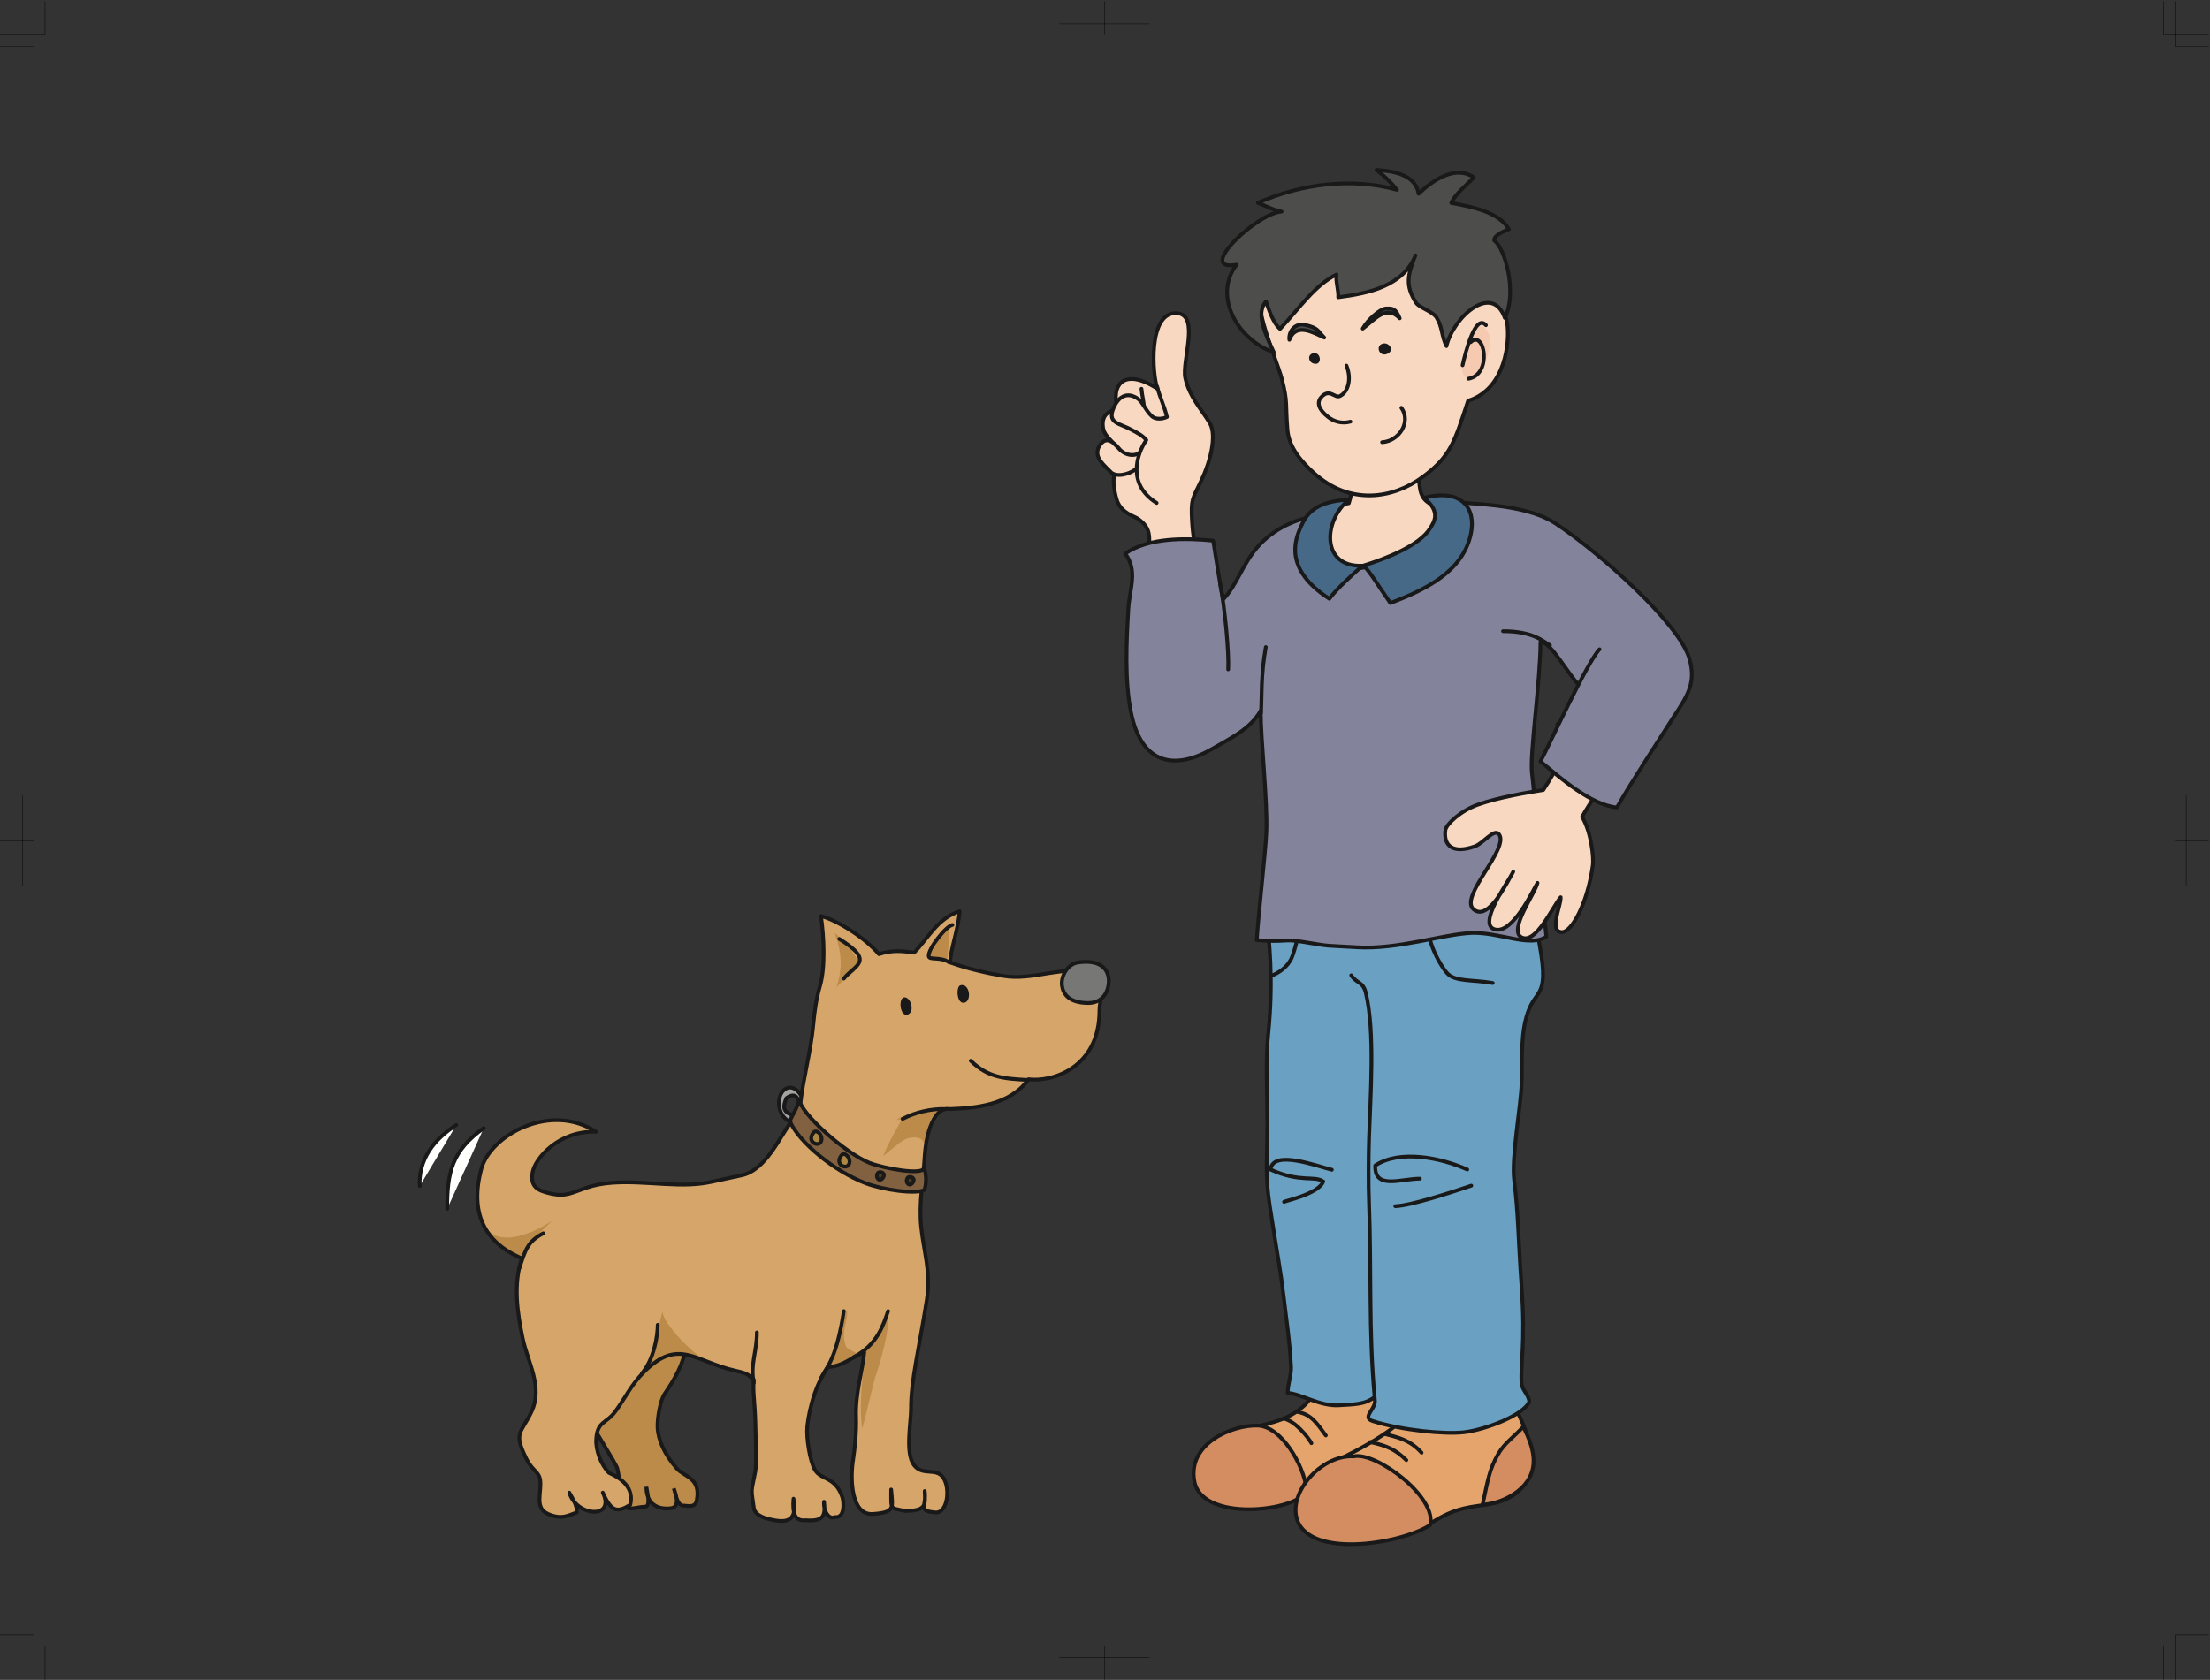 <?xml version="1.0" encoding="UTF-8"?>
<!DOCTYPE svg PUBLIC "-//W3C//DTD SVG 1.1//EN" "http://www.w3.org/Graphics/SVG/1.1/DTD/svg11.dtd">
<svg version="1.1" xmlns="http://www.w3.org/2000/svg" xmlns:xlink="http://www.w3.org/1999/xlink" x="0" y="0" width="1669" height="1269" viewBox="0, 0, 1669, 1269">
  <rect x="0" y="0" width="1669" height="1269" fill="#333333" stroke="none"/>
  <g id="Layer_1">
    <path d="M592.045,823.438 C600.711,816.004 609.564,832.249 608.188,839.462 C607.352,839.913 605.695,840.163 604.779,840.058 C604.044,835.165 603.476,822.75 593.981,829.456 C591.887,834.199 590.276,839.55 597.477,841.95 C601.076,845.551 598.813,849.154 594.476,846.151 C586.676,840.75 586.656,828.062 592.045,823.438" fill="#A3A3A2"/>
    <path d="M592.045,823.438 C600.711,816.004 609.564,832.249 608.188,839.462 C607.352,839.913 605.695,840.163 604.779,840.058 C604.044,835.165 603.476,822.75 593.981,829.456 C591.887,834.199 590.276,839.55 597.477,841.95 C601.076,845.551 598.813,849.154 594.476,846.151 C586.676,840.75 586.656,828.062 592.045,823.438 z" fill-opacity="0" stroke="#1A1919" stroke-width="2.835" stroke-linecap="round" stroke-linejoin="round"/>
    <path d="M702.471,1134.16 C702.706,1133.39 702.861,1132.54 703.142,1131.61 C703.075,1132.56 702.805,1133.41 702.471,1134.16" fill="#9E9F9E"/>
    <path d="M444.35,1071.36 C437.92,1053.99 445.415,1035.94 447.96,1020.31 C452.042,995.272 474.697,976.144 497.358,987.253 C530.416,1003.46 516.93,1031.04 501.95,1052.93 C498.515,1057.95 496.318,1071.66 496.599,1078.28 C496.989,1087.71 501.697,1098.55 511.178,1109.39 C516.715,1115.71 529.618,1116.3 526.151,1133.58 C524.914,1139.76 518.086,1137.04 515.429,1137.35 C511.709,1136.09 511.178,1132.44 508.869,1124.37 C509.318,1126.14 514.824,1138.42 506.569,1139.35 C496.202,1140.5 488.137,1135.89 488.137,1123.21 C489.174,1129.18 491.389,1138.18 486.991,1138.18 C481.208,1138.18 472.679,1142.28 470.854,1135.89 C467.887,1125.52 468.313,1118.74 466.249,1109.39 C465.475,1105.92 445.798,1075.27 444.35,1071.36" fill="#BC8B4A"/>
    <path d="M444.35,1071.36 C437.92,1053.99 445.415,1035.94 447.96,1020.31 C452.042,995.272 474.697,976.144 497.358,987.253 C530.416,1003.46 516.93,1031.04 501.95,1052.93 C498.515,1057.95 496.318,1071.66 496.599,1078.28 C496.989,1087.71 501.697,1098.55 511.178,1109.39 C516.715,1115.71 529.618,1116.3 526.151,1133.58 C524.914,1139.76 518.086,1137.04 515.429,1137.35 C511.709,1136.09 511.178,1132.44 508.869,1124.37 C509.318,1126.14 514.824,1138.42 506.569,1139.35 C496.202,1140.5 488.137,1135.89 488.137,1123.21 C489.174,1129.18 491.389,1138.18 486.991,1138.18 C481.208,1138.18 472.679,1142.28 470.854,1135.89 C467.887,1125.52 468.313,1118.74 466.249,1109.39 C465.475,1105.92 445.798,1075.27 444.35,1071.36 z" fill-opacity="0" stroke="#1A1919" stroke-width="2.835"/>
    <path d="M596.876,847.351 C598.431,843.98 603.467,838.803 604.077,835.351 C607.677,814.95 612.382,794.436 614.229,773.808 C615.143,763.656 616.542,754.216 619.199,745.103 C623.4,730.665 622.275,708.003 619.994,692.007 C631.35,694.806 653.016,708.007 663.781,720.814 C674.159,717.351 682.217,718.501 690.285,719.654 C700.653,709.286 707.941,693.666 724.728,688.375 C723.627,702.452 717.588,718.525 717.588,727.75 C730.74,730.56 747.762,735.839 759.434,737.875 C771.067,739.897 780.152,737.116 792.221,735.13 C803.563,733.294 811.275,732.331 819.692,733.636 C830.449,735.316 830.33,753.632 830.32,763.296 C830.273,807.221 793.993,817.599 776.707,815.292 C767.481,825.66 769.552,826.533 753.894,832.747 C737.838,839.122 720.284,837.097 708.809,839.796 C701.845,846.511 698.909,863.242 698.354,872.904 C697.299,891.15 693.762,909.185 695.696,927.174 C697.77,946.538 703.184,961.181 699.883,982.13 C694.128,1018.65 687.898,1042.63 687.986,1064.17 C688.011,1074.76 683.384,1097.84 690.285,1106.81 C696.775,1115.22 706.777,1108.46 712.177,1116.02 C717.932,1124.09 715.665,1143.29 706.412,1142.53 C692.588,1141.37 699.957,1137.66 698.354,1126.39 C698.589,1136.05 700.653,1141.37 683.367,1141.37 C671.895,1138.67 673.006,1141.36 673.006,1125.23 C674.152,1139.06 676.227,1142.46 659.176,1143.67 C643.042,1144.82 641.945,1118.04 644.188,1103.35 C645.588,1094.24 646.931,1081.71 646.502,1069.94 C645.887,1052.64 651.058,1037.02 652.268,1023.84 C639.586,1025 639.586,1030.76 626.913,1031.9 C611.933,1048.04 610.213,1071.62 609.626,1078 C608.885,1086.08 611.5,1103.45 615.392,1110.26 C620.008,1118.33 630.829,1115.08 636.131,1131 C637.21,1134.25 638.447,1147.13 630.365,1145.98 C626.273,1148.13 621.703,1141.79 622.311,1134.46 C623.46,1144.83 622.311,1149.44 608.463,1148.42 C600.416,1149.44 598.271,1143.03 599.266,1132.16 C601.224,1143.5 599.266,1150.58 586.406,1148.67 C578.717,1147.51 570.16,1145.12 569.302,1139.06 C566.992,1122.93 567.302,1128.41 570.459,1111.41 C571.289,1106.91 570.838,1088.54 570.459,1074.54 C569.977,1057.51 568.356,1051.12 569.302,1042.29 C564.689,1038.82 566.511,1037.93 555.468,1035.46 C524.646,1028.58 512.507,1010.09 486.042,1036.67 C476.771,1045.97 472.18,1056.07 464.631,1066.35 C457.917,1075.51 451.237,1073.37 450.27,1086.84 C449.669,1095.45 453.859,1106.44 459.843,1112.56 C470.207,1117.17 478.965,1124.45 475.969,1136.77 C466.055,1142.72 463.109,1143.55 455.23,1127.54 C465.082,1147.61 435.543,1146.04 429.96,1127.57 C432.678,1132.53 435.842,1137.15 435.652,1142.53 C429.475,1144.49 424.571,1148.3 413.968,1143.69 C403.379,1139.06 409.145,1127.54 407.988,1118.33 C407.144,1111.57 402.029,1111.11 397.62,1102.2 C387.495,1081.66 393.334,1083.29 401.294,1066.61 C410.336,1047.7 398.59,1029.39 394.699,1010.87 C390.473,990.726 387.622,969.825 394.125,950.595 C365.318,938.382 354.905,915.786 363.385,883.394 C370.219,857.255 416.042,832.575 450.073,854.97 C423.284,853.3 404.163,874.949 402.222,885.581 C400.193,896.749 406.254,899.509 416.042,901.71 C427.327,904.224 431.482,901.141 443.404,897.091 C466.685,889.205 496.55,895.78 520.91,894.795 C533.734,894.268 537.514,892.58 560.081,887.884 C578.538,884.031 589.8,862.693 596.876,847.351" fill="#D6A56A"/>
    <path d="M683.163,753.394 C688.225,753.394 691.263,765.543 684.847,766.556 C679.482,767.404 678.251,753.394 683.163,753.394" fill="#1A1919"/>
    <path d="M728.384,757.443 C722.309,758.796 721.796,745.128 725.347,744.281 C732.434,742.597 733.978,756.202 728.384,757.443" fill="#1A1919"/>
    <path d="M776.707,815.869 C758.088,814.822 746.271,814.144 733.109,801.322 M569.302,1044.58 C566.412,1030.76 571.658,1021.13 571.608,1006.56" fill-opacity="0" stroke="#1A1919" stroke-width="2.835" stroke-linecap="round" stroke-linejoin="round"/>
    <path d="M368.609,929.568 C380.133,941.103 402.222,931.659 416.531,922.531 C418.369,921.359 397.638,939.022 393.588,951.171 C382.109,944.421 376.21,938.705 368.609,929.568" fill="#BC8B4A"/>
    <path d="M631.719,745.8 C636.131,732.331 636.131,720.814 630.365,704.677 C630.295,704.47 648.01,720.146 647.645,727.722 C647.271,736.085 641.886,734.63 631.719,745.8" fill="#BC8B4A"/>
    <path d="M716.579,699.122 C708.915,706.241 706.861,715.308 701.012,723.218 C702.126,723.613 715.439,725.652 715.538,723.859 C716.02,714.956 717.338,708.118 716.579,699.122" fill="#BC8B4A"/>
    <path d="M638.447,1015.78 C634.981,1005.41 640.88,997.065 639.586,989.278 C633.832,1008.86 628.691,1028.13 625.109,1033.86 C635.234,1029.81 642.176,1027.65 647.384,1023.73 C647.22,1020.82 639.133,1020.2 638.447,1015.78" fill="#BC8B4A"/>
    <path d="M651.107,1079.15 C648.175,1057.24 652.65,1032.04 653.459,1020.69 C660.547,1011.58 665.996,1001.28 670.352,993.69 C672.254,1004.06 664.889,1029.03 661.475,1038.82 C659.699,1043.94 654.56,1067.63 651.107,1079.15" fill="#BC8B4A"/>
    <path d="M500.234,990.997 C501.38,1000.222 523.04,1023.12 533.984,1028.12 C526.479,1025.12 514.782,1022.2 506.309,1024.07 C494.781,1026.63 493.889,1032.21 486.396,1034.87 C494.472,1019.89 496.863,1003.15 500.234,990.997" fill="#BC8B4A"/>
    <path d="M633.832,709.286 C661.475,726.579 645.352,728.872 637.284,739.243 M644.577,1025.25 C662.96,1015.74 667.244,1000.214 670.696,990.438 M619.994,1041.13 C625.109,1031.83 631.694,1025.79 637.284,990.438 M484.713,1037.57 C493.86,1026.82 496.655,1009.36 496.719,1000.791 M392.234,957.918 C396.84,944.091 398.306,938.023 410.301,931.659" fill-opacity="0" stroke="#1A1919" stroke-width="2.835" stroke-linecap="round" stroke-linejoin="round"/>
    <path d="M682.217,861.376 C685.719,859.027 698.009,856.57 698.009,865.781 C701.458,854.263 698.832,844.669 711.513,837.772 C697.689,838.917 669.012,850.65 679.914,844.1 C685.669,840.634 672.19,858.714 667.244,872.904 C666.818,874.109 673.702,867.092 682.217,861.376" fill="#BC8B4A"/>
    <path d="M714.884,837.772 C702.977,837.343 690.996,840.345 681.647,845.24" fill-opacity="0" stroke="#1A1919" stroke-width="2.835" stroke-linecap="round" stroke-linejoin="round"/>
    <path d="M365.354,852.165 C341.159,869.45 337.7,885.697 337.7,913.228" fill="#FFFFFE"/>
    <path d="M365.354,852.165 C341.159,869.45 337.7,885.697 337.7,913.228" fill-opacity="0" stroke="#1A1919" stroke-width="2.835" stroke-linecap="round" stroke-linejoin="round"/>
    <path d="M344.615,849.859 C327.719,860.585 315.973,875.941 316.961,895.952" fill="#FFFFFE"/>
    <path d="M344.615,849.859 C327.719,860.585 315.973,875.941 316.961,895.952 M598.076,846.751 C601.408,842.531 603.853,839.238 604.39,834.267 C606.477,814.95 612.419,794.019 614.229,773.808 C615.143,763.656 616.542,754.216 619.199,745.103 C623.4,730.665 622.275,708.003 619.994,692.007 C631.35,694.806 653.016,708.007 663.781,720.814 C674.159,717.351 682.217,718.501 690.285,719.654 C700.653,709.286 707.941,693.666 724.728,688.375 C723.627,702.452 717.588,717.854 717.588,727.068 C730.74,731.902 745.737,735.168 757.409,737.193 C769.042,739.218 780.152,737.116 792.221,735.13 C803.563,733.294 818.18,731.839 826.597,733.144 C837.354,734.824 830.33,753.632 830.32,763.296 C830.273,807.221 793.993,817.599 776.707,815.292 C762.809,835.072 735.813,837.097 717.588,837.772 C702.741,835.747 698.909,863.242 698.354,872.904 C697.299,891.15 693.762,909.185 695.696,927.174 C697.77,946.538 703.184,961.181 699.883,982.13 C694.128,1018.65 687.898,1042.63 687.986,1064.17 C688.011,1074.76 683.384,1097.84 690.285,1106.81 C696.775,1115.22 706.777,1108.46 712.177,1116.02 C717.932,1124.09 715.665,1143.29 706.412,1142.53 C692.588,1141.37 699.957,1137.66 698.354,1126.39 C698.589,1136.05 700.653,1141.37 683.367,1141.37 C671.895,1138.67 673.006,1141.36 673.006,1125.23 C674.152,1139.06 676.227,1142.46 659.176,1143.67 C643.042,1144.82 641.945,1118.04 644.188,1103.35 C645.588,1094.24 646.931,1081.71 646.502,1069.94 C645.887,1052.64 651.467,1034.83 652.677,1021.65 C640.077,1026.75 637.75,1031.6 625.076,1032.75 C613.376,1049.85 610.213,1071.62 609.626,1078 C608.885,1086.08 611.5,1103.45 615.392,1110.26 C620.008,1118.33 630.829,1115.08 636.131,1131 C637.21,1134.25 638.447,1147.13 630.365,1145.98 C626.273,1148.13 621.703,1141.79 622.311,1134.46 C623.46,1144.83 622.311,1149.44 608.463,1148.42 C600.416,1149.44 598.271,1143.03 599.266,1132.16 C601.224,1143.5 599.266,1150.58 586.406,1148.67 C578.717,1147.51 570.16,1145.12 569.302,1139.06 C566.992,1122.93 567.302,1128.41 570.459,1111.41 C571.289,1106.91 570.838,1088.54 570.459,1074.54 C569.977,1057.51 568.356,1051.12 569.302,1042.29 C564.689,1038.82 566.511,1037.93 555.468,1035.46 C524.646,1028.58 512.507,1010.09 486.042,1036.67 C476.771,1045.97 472.18,1056.07 464.631,1066.35 C457.917,1075.51 451.237,1073.37 450.27,1086.84 C449.669,1095.45 453.859,1106.44 459.843,1112.56 C470.207,1117.17 478.965,1124.45 475.969,1136.77 C466.055,1142.72 461.759,1142.19 455.23,1127.54 C465.082,1147.61 435.543,1146.04 429.96,1127.57 C432.678,1132.53 435.842,1137.15 435.652,1142.53 C429.475,1144.49 424.571,1148.3 413.968,1143.69 C403.379,1139.06 409.145,1127.54 407.988,1118.33 C407.144,1111.57 402.029,1111.11 397.62,1102.2 C387.495,1081.66 393.334,1083.29 401.294,1066.61 C410.336,1047.7 398.59,1029.39 394.699,1010.87 C390.473,990.726 387.622,969.825 394.125,950.595 C365.318,938.382 354.905,915.786 363.385,883.394 C370.219,857.255 416.042,832.575 450.073,854.97 C421.938,853.972 404.163,874.949 402.222,885.581 C400.193,896.749 406.254,899.509 416.042,901.71 C427.327,904.224 431.482,901.141 443.404,897.091 C466.685,889.205 496.55,895.78 520.91,894.795 C533.734,894.268 537.514,892.58 560.081,887.884 C578.538,884.031 589.076,858.152 598.076,846.751 z" fill-opacity="0" stroke="#1A1919" stroke-width="2.835" stroke-linecap="round" stroke-linejoin="round"/>
    <path d="M802.054,745.001 C800.82,737.851 806.041,728.225 814.109,727.068 C830.077,724.79 835.793,731.343 837.063,737.872 C838.377,744.654 835.506,757.784 821.646,757.689 C807.219,757.58 803.063,750.925 802.054,745.001" fill="#777776"/>
    <path d="M802.054,745.001 C800.82,737.851 806.041,728.225 814.109,727.068 C830.077,724.79 835.793,731.343 837.063,737.872 C838.377,744.654 835.506,757.784 821.646,757.689 C807.219,757.58 803.063,750.925 802.054,745.001 z M716.909,727.068 C710.159,722.347 701.799,725.638 701.388,722.347 C700.716,716.943 714.413,699.464 719.271,698.718" fill-opacity="0" stroke="#1A1919" stroke-width="2.835" stroke-linecap="round" stroke-linejoin="round"/>
    <path d="M1011.19,1032.49 C1021.62,1029.03 1038.06,1039.35 1047.38,1043.23 C1096.88,1063.79 1066.48,1105.69 1024.59,1117.1 C1003.22,1122.88 981.548,1121.56 959.771,1122.57 C940.479,1123.47 945.97,1120.29 926.353,1118.42 C919.881,1085.26 924.243,1083.99 948.279,1077.87 C961.709,1074.45 973.884,1071.98 984.912,1061.78 C994.088,1053.26 998.968,1036.52 1011.19,1032.49" fill="#E5A46B"/>
    <path d="M1011.19,1032.49 C1021.62,1029.03 1038.06,1039.35 1047.38,1043.23 C1096.88,1063.79 1066.48,1105.69 1024.59,1117.1 C1003.22,1122.88 981.548,1121.56 959.771,1122.57 C940.479,1123.47 945.97,1120.29 926.353,1118.42 C919.881,1085.26 924.243,1083.99 948.279,1077.87 C961.709,1074.45 973.884,1071.98 984.912,1061.78 C994.088,1053.26 998.968,1036.52 1011.19,1032.49 z" fill-opacity="0" stroke="#1A1919" stroke-width="2.835" stroke-linecap="round" stroke-linejoin="round"/>
    <path d="M902.035,1119.18 C896.516,1090.72 930.199,1076.33 949.781,1076.91 C968.063,1077.45 984.609,1107.47 986.533,1124.03 C988.406,1140.26 908.451,1152.13 902.035,1119.18" fill="#D48D61"/>
    <path d="M902.035,1119.18 C896.516,1090.72 930.199,1076.33 949.781,1076.91 C968.063,1077.45 984.609,1107.47 986.533,1124.03 C988.406,1140.26 908.451,1152.13 902.035,1119.18 z M969.24,1071.56 C978.281,1073.38 988.014,1085.87 990.375,1090.19 M979.994,1066.58 C990.615,1068.6 994.676,1075.46 1001.26,1084.34" fill-opacity="0" stroke="#1A1919" stroke-width="2.835" stroke-linecap="round" stroke-linejoin="round"/>
    <path d="M1007.01,1104.39 C1031.34,1093.17 1052.24,1079.77 1055.66,1074.92 C1072.58,1050.92 1084.52,1025.98 1115.2,1028.05 C1139.47,1029.68 1126.59,1035.23 1141.45,1058.78 C1150.25,1072.77 1156.94,1090.58 1155.92,1105.61 C1155.22,1115.82 1150.98,1124.75 1141.45,1130.35 C1129.18,1137.53 1118.76,1136.29 1105.59,1139.43 C1099.5,1140.88 1092.83,1143.29 1085.11,1147.89 C1071.04,1156.31 1067.79,1156.78 1037.73,1153.49 C1029.16,1152.56 1003.22,1162.38 994.345,1158.92 C976.145,1151.82 980.408,1116.66 1007.01,1104.39" fill="#E5A46B"/>
    <path d="M1007.01,1104.39 C1031.34,1093.17 1052.24,1079.77 1055.66,1074.92 C1072.58,1050.92 1084.52,1025.98 1115.2,1028.05 C1139.47,1029.68 1126.59,1035.23 1141.45,1058.78 C1150.25,1072.77 1156.94,1090.58 1155.92,1105.61 C1155.22,1115.82 1150.98,1124.75 1141.45,1130.35 C1129.18,1137.53 1118.76,1136.29 1105.59,1139.43 C1099.5,1140.88 1092.83,1143.29 1085.11,1147.89 C1071.04,1156.31 1067.79,1156.78 1037.73,1153.49 C1029.16,1152.56 1003.22,1162.38 994.345,1158.92 C976.145,1151.82 980.408,1116.66 1007.01,1104.39 z" fill-opacity="0" stroke="#1A1919" stroke-width="2.835" stroke-linecap="round" stroke-linejoin="round"/>
    <path d="M1022.38,1100.18 C1038.84,1096.28 1085.74,1131.07 1079.98,1152.1 C1056.94,1166.83 985.084,1178.1 978.844,1145.08 C975.006,1124.75 999.326,1098.78 1022.38,1100.18" fill="#D48D61"/>
    <path d="M1022.38,1100.18 C1038.84,1096.28 1085.74,1131.07 1079.98,1152.1 C1056.94,1166.83 985.084,1178.1 978.844,1145.08 C975.006,1124.75 999.326,1098.78 1022.38,1100.18 z M1034.67,1089.33 C1047.46,1092.14 1053.74,1094.91 1062.07,1102.98 M1045.81,1083.23 C1056.03,1085.93 1064.63,1087.55 1073.58,1097.38" fill-opacity="0" stroke="#1A1919" stroke-width="2.835" stroke-linecap="round" stroke-linejoin="round"/>
    <path d="M957.082,847.187 C957.082,876.177 955.16,886.531 959.006,911.392 C964.828,949.132 967.154,959.995 969.363,978.917 C971.328,995.911 974.057,1013.08 975.006,1032.83 C975.258,1038.11 972.445,1046.54 972.445,1052.22 C982.743,1052.98 996.602,1062.32 1010.88,1061.59 C1025.18,1060.85 1031.13,1060.48 1037.73,1055.64 C1041.46,1063.39 1027.1,1070.46 1036.77,1073.53 C1058.96,1080.53 1091.06,1083.6 1105.59,1081.94 C1121.87,1080.09 1151.17,1068.8 1154.89,1058.78 C1154.5,1053.84 1149.4,1049.58 1149.13,1045.45 C1148.05,1029.68 1152.17,1015.9 1149.13,972.493 C1146.45,934.49 1146.69,916.993 1143.51,891.807 C1141.28,874.088 1148.6,835.937 1149.13,818.14 C1149.69,799.241 1148.04,778.365 1154.89,762.013 C1161.93,745.185 1172.16,753.601 1158.73,694.661 C1155.64,681.144 1163.05,658.049 1152.96,652.509 C1139.5,645.106 1093.1,659.358 1078.54,659.217 C1044.32,658.89 1005.67,650.815 974.365,662.869 C952.386,671.318 955.025,672.347 957.082,696.771 C958.109,708.865 962.106,739.229 957.727,781.603 C955.62,801.968 957.082,825.06 957.082,847.187" fill="#6AA0C1"/>
    <path d="M957.082,847.187 C957.082,876.177 955.16,886.531 959.006,911.392 C964.828,949.132 967.154,959.995 969.363,978.917 C971.328,995.911 974.057,1013.08 975.006,1032.83 C975.258,1038.11 972.445,1046.54 972.445,1052.22 C982.743,1052.98 996.602,1062.32 1010.88,1061.59 C1025.18,1060.85 1031.13,1060.48 1037.73,1055.64 C1041.46,1063.39 1027.1,1070.46 1036.77,1073.53 C1058.96,1080.53 1091.06,1083.6 1105.59,1081.94 C1121.87,1080.09 1151.17,1068.8 1154.89,1058.78 C1154.5,1053.84 1149.4,1049.58 1149.13,1045.45 C1148.05,1029.68 1152.17,1015.9 1149.13,972.493 C1146.45,934.49 1146.69,916.993 1143.51,891.807 C1141.28,874.088 1148.6,835.937 1149.13,818.14 C1149.69,799.241 1148.04,778.365 1154.89,762.013 C1161.93,745.185 1172.16,753.601 1158.73,694.661 C1155.64,681.144 1163.05,658.049 1152.96,652.509 C1139.5,645.106 1093.1,659.358 1078.54,659.217 C1044.32,658.89 1005.67,650.815 974.365,662.869 C952.386,671.318 955.025,672.347 957.082,696.771 C958.109,708.865 962.106,739.229 957.727,781.603 C955.62,801.968 957.082,825.06 957.082,847.187 z M1020.45,736.768 C1024.44,743.072 1029.33,741.243 1031.46,750.022 C1038.58,779.307 1034.85,828.945 1033.9,859.611 C1033.46,873.589 1033.34,895.39 1033.9,909.312 C1035.82,957.76 1033.41,1005.02 1038.21,1056.6 M1005.81,883.671 C994.415,880.906 961.195,868.185 959.525,883.51 C982.04,893.72 992.646,887.779 999.326,892.51 C995.719,902.435 967.246,907.873 969.896,907.947 M1080.06,692.644 C1074.1,705.103 1086.81,728.421 1092.88,735.168 C1098.96,741.921 1112.46,739.897 1127.31,742.597 M1108.08,883.482 C1088.33,874.601 1057.27,868.217 1038.6,880.409 C1037.71,899.021 1057.95,890.408 1072.3,890.408 M1111.11,895.689 C1095.5,900.919 1065.34,910.802 1053.74,911.185" fill-opacity="0" stroke="#1A1919" stroke-width="2.835" stroke-linecap="round" stroke-linejoin="round"/>
    <path d="M1151.68,1121.22 C1162.6,1107.91 1158.03,1093.23 1150.4,1077.73 C1142.72,1086.15 1136.32,1089.82 1131.2,1098.78 C1124.79,1110.01 1123.52,1118.42 1119.68,1136.66 C1133.67,1135.71 1145.81,1128.38 1151.68,1121.22" fill="#D48D61"/>
    <path d="M1151.68,1121.22 C1162.6,1107.91 1158.03,1093.23 1150.4,1077.73 C1142.72,1086.15 1136.32,1089.82 1131.2,1098.78 C1124.79,1110.01 1123.52,1118.42 1119.68,1136.66 C1133.67,1135.71 1145.81,1128.38 1151.68,1121.22 z M981.51,696.022 C982.838,698.63 977.807,718.48 975.434,723.697 C972.059,731.118 964.937,735.351 959.909,737.193" fill-opacity="0" stroke="#1A1919" stroke-width="2.835" stroke-linecap="round" stroke-linejoin="round"/>
    <path d="M900.179,393.284 C899.232,376.845 900.691,376.627 907.266,362.909 C914.118,348.608 919.078,328.804 913.623,319.618 C907.582,309.44 898.26,299.93 895.116,285.618 C892.332,272.994 906.293,237.89 888.957,236.621 C866.766,234.993 870.138,283.594 874.188,293.719 C847.796,276.836 838.912,291.774 844.111,309.064 C835.467,310.79 833.652,314.341 832.869,318.563 C832.342,327.472 835.994,329.782 845.504,339.281 C839.088,331.522 833.736,329.806 829.412,338.448 C826.825,346.182 832.619,350.19 841.506,359.19 C839.783,365.237 843.05,376.894 843.813,378.768 C847.529,387.881 856.543,389.811 859.661,392.026 C872.842,401.385 865.075,409.822 869.924,421.357 C873.932,430.887 897.067,433.563 904.654,426.848 C902.203,410.497 900.882,405.508 900.179,393.284" fill="#F9D8C1"/>
    <path d="M900.179,393.284 C899.232,376.845 900.691,376.627 907.266,362.909 C914.118,348.608 919.078,328.804 913.623,319.618 C907.582,309.44 898.26,299.93 895.116,285.618 C892.332,272.994 906.293,237.89 888.957,236.621 C866.766,234.993 870.138,283.594 874.188,293.719 C847.796,276.836 838.912,291.774 844.111,309.064 C835.467,310.79 833.652,314.341 832.869,318.563 C832.342,327.472 835.994,329.782 845.504,339.281 C839.088,331.522 833.736,329.806 829.412,338.448 C826.825,346.182 832.619,350.19 841.506,359.19 C839.783,365.237 843.05,376.894 843.813,378.768 C847.529,387.881 856.543,389.811 859.661,392.026 C872.842,401.385 865.075,409.822 869.924,421.357 C873.932,430.887 897.067,433.563 904.654,426.848 C902.203,410.497 900.882,405.508 900.179,393.284 z M862.037,293.719 C862.477,299.319 864.018,303.52 863.982,309.064 M844.682,338.448 C849.283,344.21 857.692,345.493 861.395,341.039 M838.075,355.822 C842.568,361.468 853.102,357.903 857.074,354.866" fill-opacity="0" stroke="#1A1919" stroke-width="2.835" stroke-linecap="round" stroke-linejoin="round"/>
    <path d="M873.854,292.034 C876.033,300.64 878.916,305.527 881.275,314.981 C877.857,316.626 872.848,316.953 870.138,314.647 C865.62,310.804 863.135,304.009 859.679,301.484 C850.9,295.072 843.908,300.071 840.441,309.584 C836.722,319.811 845.862,319.885 854.476,324.617 C859.201,327.219 862.509,328.646 865.711,332.394 C858.199,343.331 851.083,365.978 873.484,379.928" fill="#F9D8C1"/>
    <path d="M873.854,292.034 C876.033,300.64 878.916,305.527 881.275,314.981 C877.857,316.626 872.848,316.953 870.138,314.647 C865.62,310.804 863.135,304.009 859.679,301.484 C850.9,295.072 843.908,300.071 840.441,309.584 C836.722,319.811 845.862,319.885 854.476,324.617 C859.201,327.219 862.509,328.646 865.711,332.394 C858.199,343.331 851.083,365.978 873.484,379.928" fill-opacity="0" stroke="#1A1919" stroke-width="2.835" stroke-linecap="round" stroke-linejoin="round"/>
    <path d="M1111.11,704.793 C1089.97,705.637 1055.44,717.505 1024.71,715.597 C999.252,714.004 1007.25,715.39 984.209,711.546 C968.502,708.924 972.158,712.103 949.113,710.197 C949.942,694.661 955.729,644.019 956.373,628.691 C957.371,605.459 952.104,559.855 952.104,536.81 C944.166,550.703 929.848,557.38 915.619,565.613 C888.507,581.307 862.238,578.951 854.086,537.97 C849.255,513.722 850.693,484.852 852.103,460.137 C852.946,445.119 859.566,431.285 849.744,418.203 C867.445,405.916 895.292,406.359 916.199,408.402 C918.123,419.634 922.746,451.58 923.973,452.515 C933.979,442.043 938.049,426.978 949.113,413.872 C960.641,400.214 979.902,389.874 1002.44,388.893 C1025.79,387.881 1041.78,406.345 1063.13,397.131 C1078.76,390.373 1082.54,378.508 1101.7,379.647 C1124.96,381.022 1155.94,383.117 1174.57,395.309 C1206.73,416.389 1268.13,470.688 1275.82,497.572 C1281.82,518.588 1272.5,527.687 1258.1,550.728 C1249.07,565.17 1243.1,565.656 1230.56,582.9 C1216.77,572.789 1177.6,579.219 1177.6,566.928 C1186.55,555.404 1176.14,547.051 1176.14,547.051 C1176.14,547.051 1192.26,535.85 1194.82,519.847 C1184.57,510.886 1171.5,484.339 1163.35,484.958 C1163.35,513.765 1155.05,570.859 1156.95,584.179 C1158.87,597.627 1164.31,677.796 1167.81,707.497 C1155.34,716.131 1132.25,703.947 1111.11,704.793" fill="#83849C"/>
    <path d="M1111.11,704.793 C1089.97,705.637 1055.44,717.505 1024.71,715.597 C999.252,714.004 1007.25,715.39 984.209,711.546 C968.502,708.924 972.158,712.103 949.113,710.197 C949.942,694.661 955.729,644.019 956.373,628.691 C957.371,605.459 952.104,559.855 952.104,536.81 C944.166,550.703 929.848,557.38 915.619,565.613 C888.507,581.307 862.238,578.951 854.086,537.97 C849.255,513.722 850.693,484.852 852.103,460.137 C852.946,445.119 859.566,431.285 849.744,418.203 C867.445,405.916 895.292,406.359 916.199,408.402 C918.123,419.634 922.746,451.58 923.973,452.515 C933.979,442.043 938.049,426.978 949.113,413.872 C960.641,400.214 979.902,389.874 1002.44,388.893 C1025.79,387.881 1041.78,406.345 1063.13,397.131 C1078.76,390.373 1082.54,378.508 1101.7,379.647 C1124.96,381.022 1155.94,383.117 1174.57,395.309 C1206.73,416.389 1268.13,470.688 1275.82,497.572 C1281.82,518.588 1272.5,527.687 1258.1,550.728 C1249.07,565.17 1243.1,565.656 1230.56,582.9 C1216.77,572.789 1177.6,579.219 1177.6,566.928 C1186.55,555.404 1176.14,547.051 1176.14,547.051 C1176.14,547.051 1192.26,535.85 1194.82,519.847 C1184.57,510.886 1171.5,484.339 1163.35,484.958 C1163.35,513.765 1155.05,570.859 1156.95,584.179 C1158.87,597.627 1164.31,677.796 1167.81,707.497 C1155.34,716.131 1132.25,703.947 1111.11,704.793 z" fill-opacity="0" stroke="#1A1919" stroke-width="2.835" stroke-linecap="round" stroke-linejoin="round"/>
    <path d="M1030.11,428.722 C1047.39,424.883 1097.61,411.168 1090.19,384.172 C1083.62,382.653 1078.82,380.551 1076.01,377.422 C1071.31,372.187 1071.37,363.728 1071.96,347.722 C1072.37,336.806 1052.33,343.05 1040.32,345.437 C1029.71,347.535 1020.74,345.746 1020.67,355.822 C1020.57,368.429 1022.01,369.322 1018.64,380.122 C1011.21,381.472 1006.49,382.431 1002.44,383.497 C979.484,399.697 1002.23,434.916 1030.11,428.722" fill="#F9D8C1"/>
    <path d="M1030.11,428.722 C1047.39,424.883 1097.61,411.168 1090.19,384.172 C1083.62,382.653 1078.82,380.551 1076.01,377.422 C1071.31,372.187 1071.37,363.728 1071.96,347.722 C1072.37,336.806 1052.33,343.05 1040.32,345.437 C1029.71,347.535 1020.74,345.746 1020.67,355.822 C1020.57,368.429 1022.01,369.322 1018.64,380.122 C1011.21,381.472 1006.49,382.431 1002.44,383.497 C979.484,399.697 1002.23,434.916 1030.11,428.722 z" fill-opacity="0" stroke="#1A1919" stroke-width="2.835" stroke-linecap="round" stroke-linejoin="round"/>
    <path d="M955.016,204.151 C940.57,221.532 963.322,268.17 968.118,286.518 C972.678,304.023 970.682,305.376 972.309,324.814 C973.416,338.054 983.004,348.791 991.711,356.827 C1019.19,382.178 1052.05,376.817 1074.47,360.259 C1095.53,344.67 1098.29,334.264 1108.71,302.722 C1137.1,294.059 1140.36,257.697 1138.18,244.158 C1135.35,226.531 1119.81,204.13 1109.59,190.394 C1087.39,160.55 1035.59,166.667 1004.96,175.976 C987.527,181.267 967.021,189.719 955.016,204.151" fill="#F9D8C1"/>
    <path d="M955.016,204.151 C940.57,221.532 963.322,268.17 968.118,286.518 C972.678,304.023 970.682,305.376 972.309,324.814 C973.416,338.054 983.004,348.791 991.711,356.827 C1019.19,382.178 1052.05,376.817 1074.47,360.259 C1095.53,344.67 1098.29,334.264 1108.71,302.722 C1137.1,294.059 1140.36,257.697 1138.18,244.158 C1135.35,226.531 1119.81,204.13 1109.59,190.394 C1087.39,160.55 1035.59,166.667 1004.96,175.976 C987.527,181.267 967.021,189.719 955.016,204.151 z" fill-opacity="0" stroke="#1A1919" stroke-width="2.835" stroke-linecap="round" stroke-linejoin="round"/>
    <path d="M1092.36,261.438 C1088.36,253.457 1089.52,247.238 1084.84,239.813 C1081.96,235.24 1071.8,232.462 1069.4,228.721 C1061.1,215.717 1062.96,207.835 1068.96,192.943 C1059.6,216.146 1033.66,221.634 1010.61,224.562 C1011.05,219.672 1008.47,212.18 1009.33,207.364 C992.672,215.71 981.847,232.297 966.697,248.448 C961.164,243.877 957.782,232.346 956.063,227.769 C947.991,236.941 955.807,252.958 962.082,266.3 C933.012,255.845 916.386,222.299 933.865,199.981 C902.203,205.543 949.236,160.912 967.844,159.865 C961.526,158.694 955.852,155.435 949.9,153.244 C983.268,138.707 1020.86,134.046 1055.01,143.397 C1050.49,137.779 1045.26,132.692 1039.5,128.34 C1052.02,129.187 1069.03,131.831 1071.32,146.365 C1081.85,136.394 1098.74,124.395 1113,133.993 C1107.28,140.131 1099.24,146.196 1095.99,153.343 C1110.25,155.916 1132.07,159.917 1139.49,173.185 C1136.41,174.458 1127.71,177.734 1128.5,181.724 C1136.64,187.585 1145.99,221.089 1136.45,240.158 C1126.88,213.179 1097.47,239.697 1092.36,261.438" fill="#4D4E4C"/>
    <path d="M1092.36,261.438 C1088.36,253.457 1089.52,247.238 1084.84,239.813 C1081.96,235.24 1071.8,232.462 1069.4,228.721 C1061.1,215.717 1062.96,207.835 1068.96,192.943 C1059.6,216.146 1033.66,221.634 1010.61,224.562 C1011.05,219.672 1008.47,212.18 1009.33,207.364 C992.672,215.71 981.847,232.297 966.697,248.448 C961.164,243.877 957.782,232.346 956.063,227.769 C947.991,236.941 955.807,252.958 962.082,266.3 C933.012,255.845 916.386,222.299 933.865,199.981 C902.203,205.543 949.236,160.912 967.844,159.865 C961.526,158.694 955.852,155.435 949.9,153.244 C983.268,138.707 1020.86,134.046 1055.01,143.397 C1050.49,137.779 1045.26,132.692 1039.5,128.34 C1052.02,129.187 1069.03,131.831 1071.32,146.365 C1081.85,136.394 1098.74,124.395 1113,133.993 C1107.28,140.131 1099.24,146.196 1095.99,153.343 C1110.25,155.916 1132.07,159.917 1139.49,173.185 C1136.41,174.458 1127.71,177.734 1128.5,181.724 C1136.64,187.585 1145.99,221.089 1136.45,240.158 C1126.88,213.179 1097.47,239.697 1092.36,261.438 z" fill-opacity="0" stroke="#1A1919" stroke-width="2.835" stroke-linecap="round" stroke-linejoin="round"/>
    <path d="M1000.05,255.001 C992.541,251.756 978.813,243.054 973.736,256.692 C972.959,249.794 978.566,243.898 985.348,245.41 C995.994,247.776 994.988,249.991 1000.05,255.001" fill="#4D4E4C"/>
    <path d="M1000.05,255.001 C992.541,251.756 978.813,243.054 973.736,256.692 C972.959,249.794 978.566,243.898 985.348,245.41 C995.994,247.776 994.988,249.991 1000.05,255.001 z" fill-opacity="0" stroke="#1A1919" stroke-width="2.835" stroke-linecap="round" stroke-linejoin="round"/>
    <path d="M1046.76,233.049 C1051.29,232.958 1053.82,232.543 1057.06,240.453 C1046.88,229.78 1038.08,241.599 1029.14,248.244 C1032.73,241.719 1042.25,233.148 1046.76,233.049" fill="#4D4E4C"/>
    <path d="M1046.76,233.049 C1051.29,232.958 1053.82,232.543 1057.06,240.453 C1046.88,229.78 1038.08,241.599 1029.14,248.244 C1032.73,241.719 1042.25,233.148 1046.76,233.049 z" fill-opacity="0" stroke="#1A1919" stroke-width="2.835" stroke-linecap="round" stroke-linejoin="round"/>
    <path d="M992.358,266.789 C987.363,267.242 987.781,273.074 991.557,274.477 C998.518,277.086 998.124,266.254 992.358,266.789" fill="#1A1919"/>
    <path d="M1016.83,276.2 C1020.84,285.949 1018.31,296.06 1011.91,299.213 C1008.02,301.119 1003.98,292.906 997.699,300.159 C993.951,304.487 996.422,309.824 1002.88,314.918 C1007.25,318.381 1013.24,320.321 1019.85,318.517 M1043.77,334.064 C1056.62,333.262 1065.93,318.774 1058.32,308.045" fill-opacity="0" stroke="#1A1919" stroke-width="2.835" stroke-linecap="round" stroke-linejoin="round"/>
    <path d="M982.191,398.347 C986.326,388.957 992.316,378.768 1018.64,377.422 C999.063,393.622 997.713,428.722 1028.92,427.344 C1022.19,433.398 1009.31,444.809 1003.95,452.312 C969.363,430.072 978.067,407.705 982.191,398.347" fill="#476988"/>
    <path d="M982.191,398.347 C986.326,388.957 992.316,378.768 1018.64,377.422 C999.063,393.622 997.713,428.722 1028.92,427.344 C1022.19,433.398 1009.31,444.809 1003.95,452.312 C969.363,430.072 978.067,407.705 982.191,398.347 z" fill-opacity="0" stroke="#1A1919" stroke-width="2.835" stroke-linecap="round" stroke-linejoin="round"/>
    <path d="M1110.78,403.409 C1114.88,384.291 1104.36,368.643 1075.34,376.072 C1088.84,386.868 1082.59,394.8 1080.06,399.018 C1072.24,412.065 1046.41,422.081 1029.78,427.203 C1035.28,432.716 1040.41,441.885 1050.03,455.553 C1074.99,445.949 1104.53,432.652 1110.78,403.409" fill="#476988"/>
    <path d="M1110.78,403.409 C1114.88,384.291 1104.36,368.643 1075.34,376.072 C1088.84,386.868 1082.59,394.8 1080.06,399.018 C1072.24,412.065 1046.41,422.081 1029.78,427.203 C1035.28,432.716 1040.41,441.885 1050.03,455.553 C1074.99,445.949 1104.53,432.652 1110.78,403.409 z" fill-opacity="0" stroke="#1A1919" stroke-width="2.835" stroke-linecap="round" stroke-linejoin="round"/>
    <path d="M1047.81,267.253 C1041.63,270.086 1038.34,261.129 1044.33,259.564 C1049,258.347 1053.44,264.672 1047.81,267.253" fill="#1A1919"/>
    <path d="M921.385,440.795 C925.217,459.997 928.213,494.13 927.516,505.672 M952.322,538.578 C953.033,526.049 952.104,509.926 955.937,488.801 M1135.08,476.816 C1158.13,476.816 1165.5,484.624 1170.52,487.447" fill-opacity="0" stroke="#1A1919" stroke-width="2.835" stroke-linecap="round" stroke-linejoin="round"/>
    <path d="M1210,585.659 C1213.21,591.144 1201.9,603.885 1194.82,617.047 C1201.9,629.197 1203.64,648.231 1202.92,653.496 C1198.87,682.859 1186.8,704.196 1179.63,704.122 C1169.28,704.002 1179.04,684.23 1178.62,677.796 C1172.18,685.58 1159.96,713.206 1149.25,708.171 C1138.54,703.123 1159.77,674.19 1161.12,666.95 C1158,671.799 1142.65,705.736 1129,702.097 C1115.34,698.465 1138.74,666.884 1142.8,658.503 C1137.84,667.053 1123.87,696.503 1112.8,686.909 C1101.72,677.304 1140.23,640.943 1132.04,630.209 C1128.4,625.439 1120.39,636.981 1113.82,639.323 C1096.67,645.397 1090.13,638.444 1091.54,627.172 C1092.09,622.756 1102.91,612.586 1115.84,607.934 C1131.51,602.288 1155.4,598.354 1165.45,596.797 C1177.6,578.572 1176.57,574.346 1179.63,574.522 C1191.7,575.162 1203.69,574.916 1210,585.659" fill="#F9D8C1"/>
    <path d="M1210,585.659 C1213.21,591.144 1201.9,603.885 1194.82,617.047 C1201.9,629.197 1203.64,648.231 1202.92,653.496 C1198.87,682.859 1186.8,704.196 1179.63,704.122 C1169.28,704.002 1179.04,684.23 1178.62,677.796 C1172.18,685.58 1159.96,713.206 1149.25,708.171 C1138.54,703.123 1159.77,674.19 1161.12,666.95 C1158,671.799 1142.65,705.736 1129,702.097 C1115.34,698.465 1138.74,666.884 1142.8,658.503 C1137.84,667.053 1123.87,696.503 1112.8,686.909 C1101.72,677.304 1140.23,640.943 1132.04,630.209 C1128.4,625.439 1120.39,636.981 1113.82,639.323 C1096.67,645.397 1090.13,638.444 1091.54,627.172 C1092.09,622.756 1102.91,612.586 1115.84,607.934 C1131.51,602.288 1155.4,598.354 1165.45,596.797 C1177.6,578.572 1176.57,574.346 1179.63,574.522 C1191.7,575.162 1203.69,574.916 1210,585.659 z" fill-opacity="0" stroke="#1A1919" stroke-width="2.835" stroke-linecap="round" stroke-linejoin="round"/>
    <path d="M1207.98,490.484 C1198.87,499.597 1169.5,563.89 1163.35,575.211 C1178.53,587.709 1201.29,608.047 1221.14,609.959 C1230.74,592.683 1255.57,554.778 1264.49,540.659" fill="#83849C"/>
    <path d="M1207.98,490.484 C1198.87,499.597 1169.5,563.89 1163.35,575.211 C1178.53,587.709 1201.29,608.047 1221.14,609.959 C1230.74,592.683 1255.57,554.778 1264.49,540.659" fill-opacity="0" stroke="#1A1919" stroke-width="2.835" stroke-linecap="round" stroke-linejoin="round"/>
    <path d="M1123.71,250.891 C1129.57,261.03 1117.69,289.489 1108.16,285.573 C1098.43,281.568 1108.94,258.432 1112.94,251.963 C1116.38,246.405 1119.43,243.498 1123.71,250.891" fill="#F6CAB1"/>
    <path d="M1110.59,258.499 C1121.08,248.444 1127.41,282.922 1108.93,286.125 M1104.54,275.898 C1106.78,265.808 1114.28,236.561 1122.18,245.663" fill-opacity="0" stroke="#1A1919" stroke-width="2.835" stroke-linecap="round" stroke-linejoin="round"/>
    <path d="M653.727,893.851 C667.324,898.982 691.977,902.401 698.276,898.8 C699.373,894.413 700.076,888.45 697.826,882.151 C697.644,888.314 666.896,882.46 656.876,878.55 C638.426,871.351 604.412,840.761 603.776,830.851 C600.626,840.3 598.376,841.651 596.576,847.05 C602.876,862.351 629.876,884.851 653.727,893.851" fill="#816140"/>
    <path d="M653.727,893.851 C667.324,898.982 691.977,902.401 698.276,898.8 C699.373,894.413 700.076,888.45 697.826,882.151 C697.644,888.314 666.896,882.46 656.876,878.55 C638.426,871.351 604.412,840.761 603.776,830.851 C600.626,840.3 598.376,841.651 596.576,847.05 C602.876,862.351 629.876,884.851 653.727,893.851 z" fill-opacity="0" stroke="#1A1919" stroke-width="2.835" stroke-linecap="round" stroke-linejoin="round"/>
    <path d="M614.294,855.666 C616.944,852.205 622.478,858.904 619.715,862.886 C617.276,866.401 609.176,862.351 614.294,855.666" fill="#AD8843"/>
    <path d="M614.294,855.666 C616.944,852.205 622.478,858.904 619.715,862.886 C617.276,866.401 609.176,862.351 614.294,855.666 z" fill-opacity="0" stroke="#1A1919" stroke-width="2.835" stroke-linecap="round" stroke-linejoin="round"/>
    <path d="M635.444,872.767 C638.094,869.306 643.628,876.003 640.865,879.986 C638.426,883.5 630.326,879.45 635.444,872.767" fill="#AD8843"/>
    <path d="M635.444,872.767 C638.094,869.306 643.628,876.003 640.865,879.986 C638.426,883.5 630.326,879.45 635.444,872.767 z" fill-opacity="0" stroke="#1A1919" stroke-width="2.835" stroke-linecap="round" stroke-linejoin="round"/>
    <path d="M662.894,886.267 C664.076,884.401 669.539,885.818 666.776,889.8 C664.338,893.316 660.729,889.683 662.894,886.267" fill="#4A3C1D"/>
    <path d="M662.894,886.267 C664.076,884.401 669.539,885.818 666.776,889.8 C664.338,893.316 660.729,889.683 662.894,886.267 z" fill-opacity="0" stroke="#1A1919" stroke-width="2.835" stroke-linecap="round" stroke-linejoin="round"/>
    <path d="M685.394,889.866 C686.576,888 692.039,889.418 689.276,893.401 C686.838,896.915 683.229,893.283 685.394,889.866" fill="#4A3C1D"/>
    <g>
      <path d="M685.394,889.866 C686.576,888 692.039,889.418 689.276,893.401 C686.838,896.915 683.229,893.283 685.394,889.866 z" fill-opacity="0" stroke="#1A1919" stroke-width="2.835" stroke-linecap="round" stroke-linejoin="round"/>
      <path d="M-0,1234.99 L25.512,1234.99 L25.512,1269 M34.016,1269 L34.016,1243.49 L-0,1243.49 M-0,34.986 L25.512,34.986 L25.512,0.97 M34.016,0.97 L34.016,26.482 L-0,26.482 M1668.03,34.986 L1642.52,34.986 L1642.52,0.97 M1634.02,0.97 L1634.02,26.482 L1668.03,26.482 M1668.03,1234.99 L1642.52,1234.99 L1642.52,1269 M1634.02,1269 L1634.02,1243.49 L1668.03,1243.49 M-0,634.986 L25.512,634.986 M17.008,600.97 L17.008,669.001 M1668.03,634.986 L1642.52,634.986 M1651.02,669.001 L1651.02,600.97 M800,17.978 L868.031,17.978 M834.016,0.97 L834.016,26.482 M868.031,1251.99 L800,1251.99 M834.016,1269 L834.016,1243.49" fill-opacity="0" stroke="#000000" stroke-width="0.3"/>
    </g>
  </g>
</svg>
